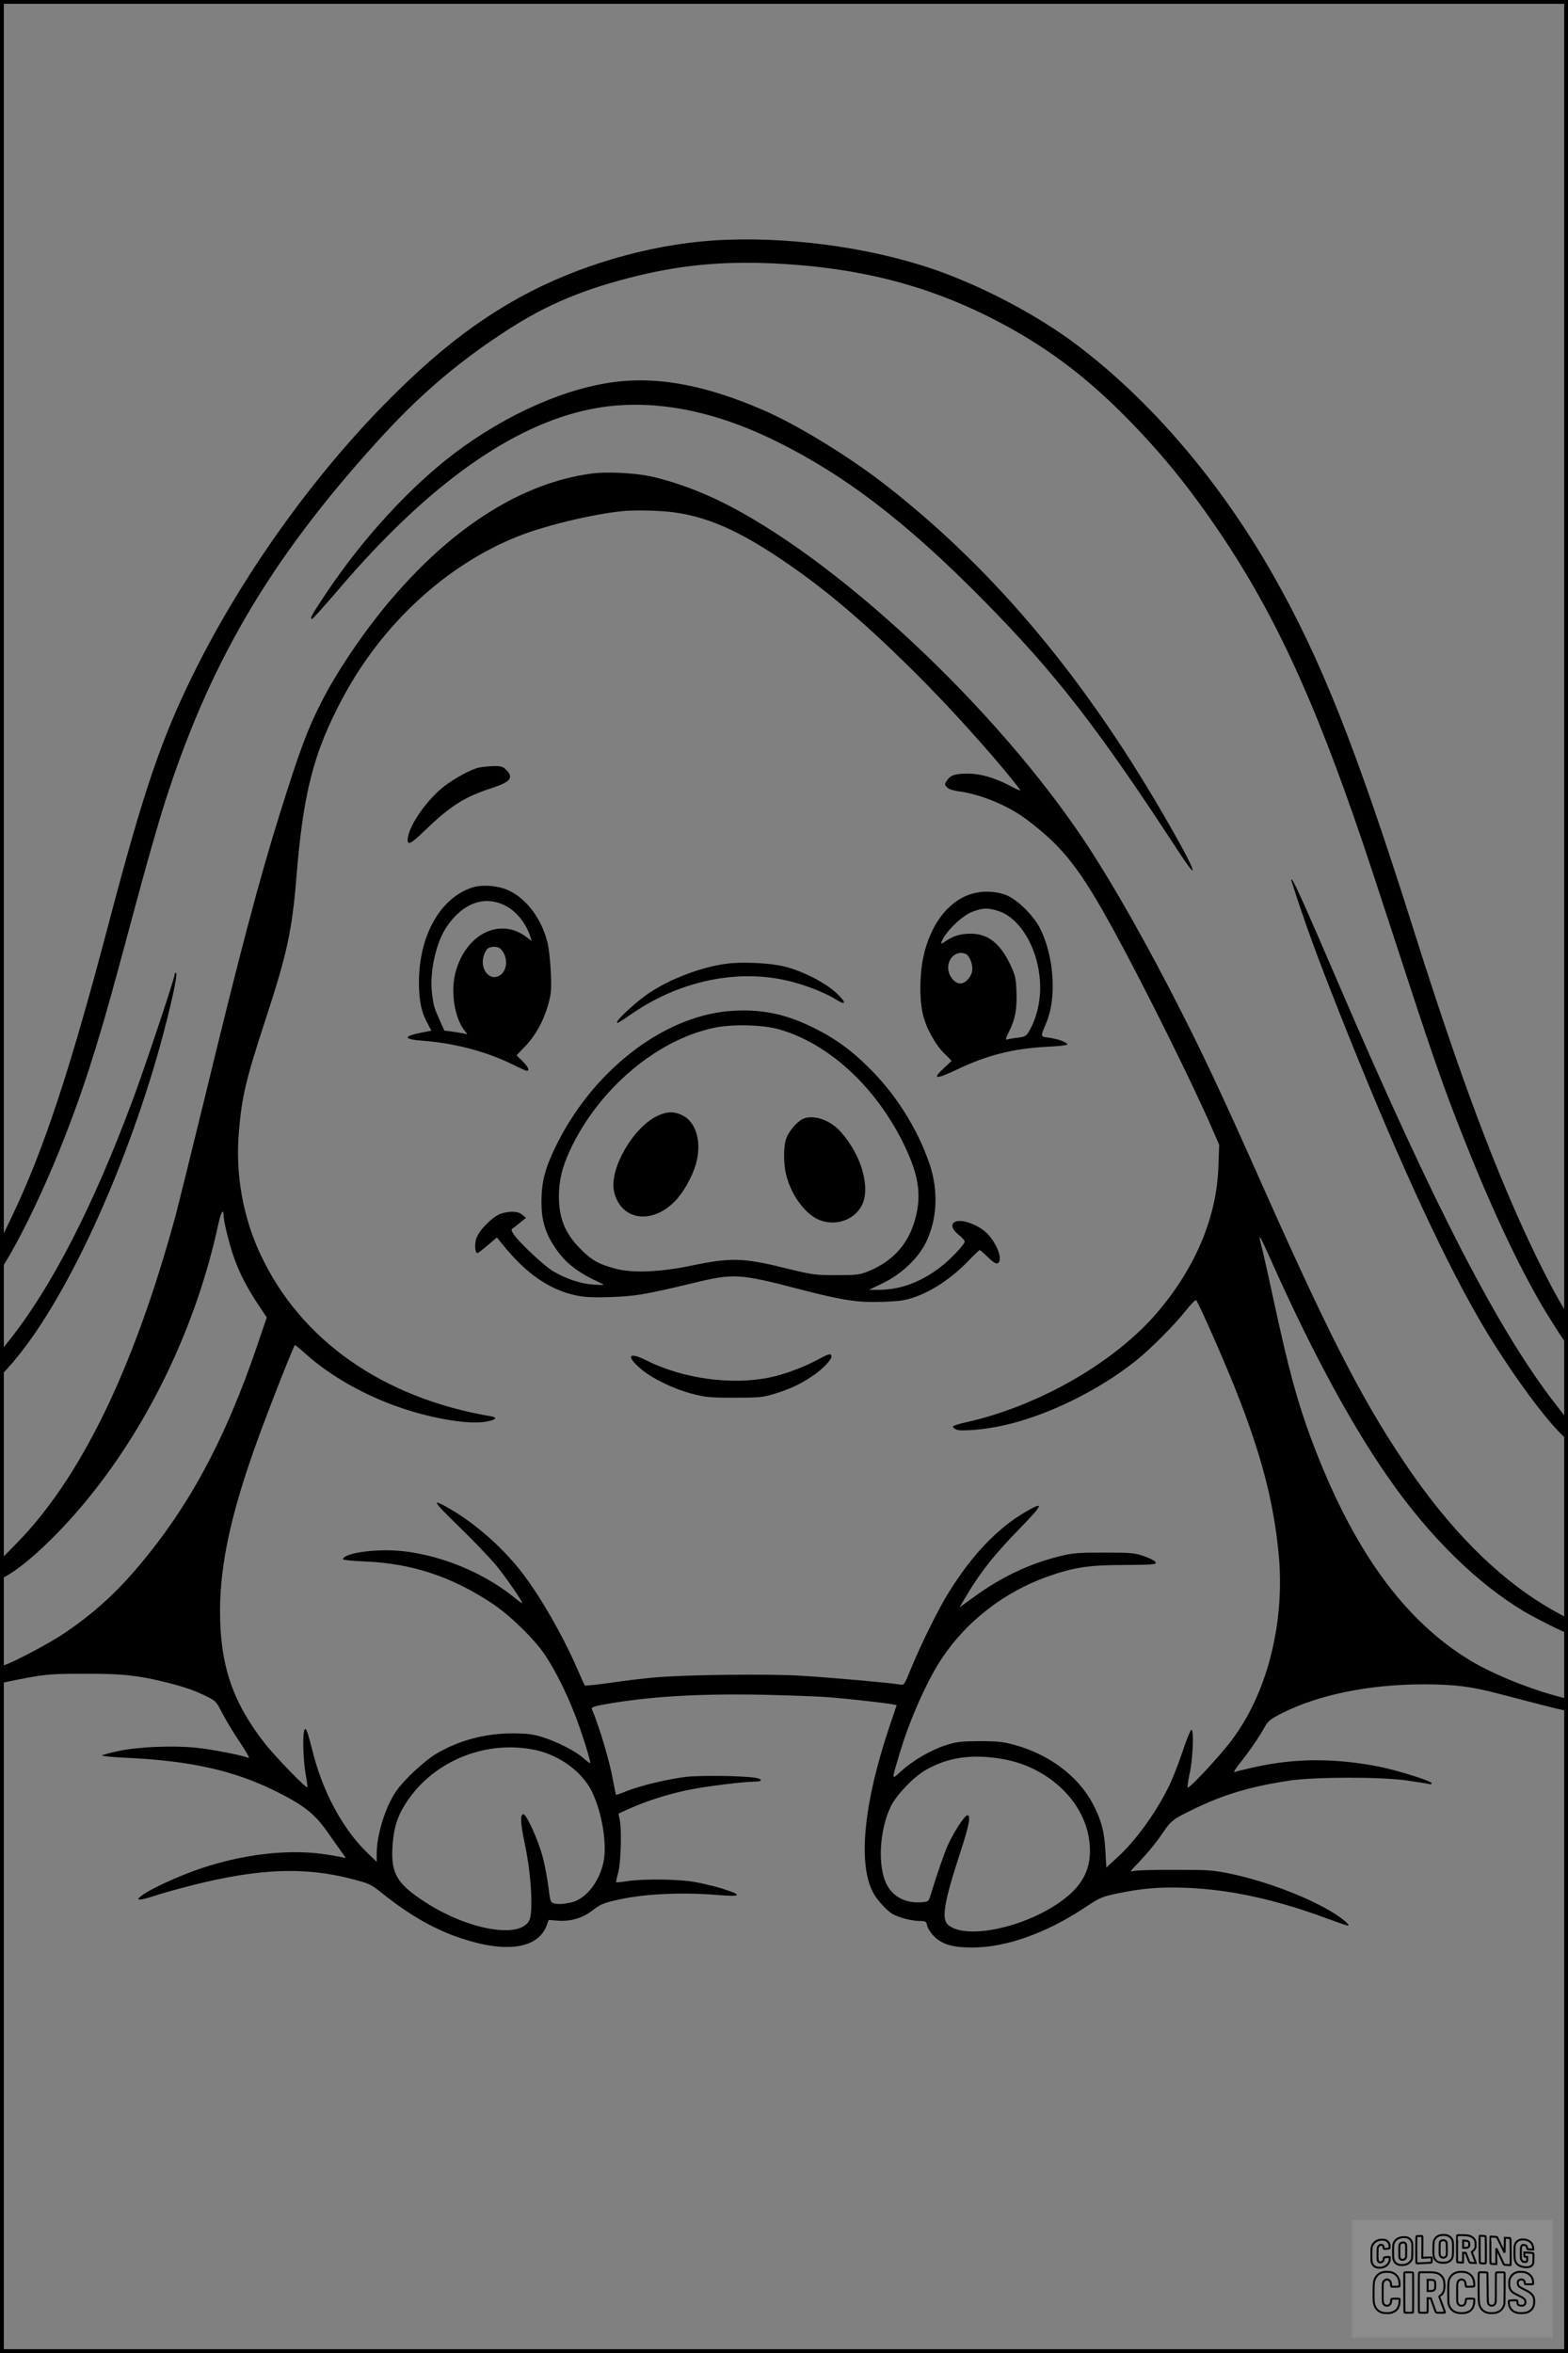 <?xml version="1.0" encoding="UTF-8"?>
<svg xmlns="http://www.w3.org/2000/svg" version="1.0" width="1024pt" height="1536pt" viewBox="0 0 1024 1536" preserveAspectRatio="xMidYMid meet">
  <rect x="0" y="0" width="1024" height="1536" fill="#808080" stroke="none"/>
  <g transform="translate(0.00 0.00) scale(1)">
    <g transform="translate(0,1536) scale(0.1,-0.1)" fill="#000000" stroke="none">
      <path d="M4655 13790 c-425 -29 -886 -165 -1259 -370 -296 -164 -547 -360 -851 -664 -500 -501 -968 -1157 -1285 -1801 -208 -422 -323 -763 -544 -1600 -258 -981 -430 -1502 -642 -1944 l-74 -154 0 -96 0 -96 29 45 c104 167 243 453 359 740 143 355 245 669 382 1175 43 160 115 424 159 588 45 164 106 377 137 475 293 930 691 1611 1395 2387 260 287 496 493 794 692 278 187 509 289 850 378 319 83 605 112 955 95 624 -30 1126 -176 1628 -474 234 -140 439 -302 652 -516 243 -244 433 -478 645 -795 373 -559 641 -1161 986 -2210 59 -181 175 -535 257 -785 163 -496 234 -692 379 -1050 182 -448 366 -825 525 -1074 114 -180 108 -176 108 -62 l0 97 -62 107 c-34 59 -101 188 -149 287 -254 526 -487 1145 -794 2115 -378 1198 -612 1787 -928 2339 -345 604 -798 1132 -1282 1495 -253 190 -610 378 -922 486 -431 149 -981 221 -1448 190z"></path>
      <path d="M4044 12870 c-335 -35 -736 -211 -1080 -472 -290 -220 -599 -558 -835 -912 -96 -144 -108 -166 -91 -166 5 0 83 87 173 192 579 679 1130 1073 1646 1177 360 73 762 7 1180 -194 467 -225 876 -536 1388 -1056 473 -480 746 -832 1275 -1643 46 -71 86 -124 88 -118 4 13 -39 100 -143 282 -536 944 -1140 1671 -1854 2228 -242 190 -589 402 -811 497 -359 155 -660 214 -936 185z"></path>
      <path d="M3865 12269 c-448 -60 -893 -337 -1297 -806 -178 -205 -370 -487 -473 -694 -90 -178 -137 -306 -264 -709 -140 -449 -258 -893 -496 -1875 -86 -352 -172 -698 -191 -770 -272 -994 -616 -1702 -1036 -2130 l-108 -110 0 -63 0 -63 41 23 c138 77 365 294 552 528 397 494 695 1128 833 1770 17 77 34 106 34 55 0 -34 35 -177 63 -260 36 -106 89 -210 158 -313 l61 -92 -62 -183 c-213 -625 -456 -1072 -798 -1468 -142 -165 -288 -294 -469 -415 -93 -62 -311 -178 -380 -202 -32 -11 -33 -13 -33 -68 0 -49 2 -55 17 -50 9 4 82 19 162 34 130 23 170 26 371 26 246 1 348 -10 531 -55 122 -30 191 -54 277 -97 49 -24 57 -33 93 -104 22 -43 73 -128 114 -189 44 -65 68 -108 58 -104 -47 18 -236 55 -341 66 -153 16 -377 6 -507 -21 -55 -12 -104 -25 -108 -29 -4 -4 61 -11 145 -15 430 -19 717 -83 993 -221 184 -92 253 -147 339 -272 39 -56 82 -116 95 -134 19 -25 21 -31 8 -26 -9 3 -67 14 -129 23 -268 40 -619 -12 -922 -136 -121 -49 -238 -107 -273 -136 -25 -21 -26 -23 -7 -24 11 0 53 11 92 24 40 14 152 45 250 70 430 108 727 121 1033 42 124 -32 128 -33 215 -103 172 -137 338 -231 506 -286 297 -99 503 -67 559 86 l12 34 62 -5 c79 -6 159 17 220 64 55 42 70 49 150 68 170 42 426 56 669 36 164 -14 170 -1 21 45 -44 13 -120 31 -170 40 -106 19 -339 21 -439 5 -38 -6 -70 -9 -72 -7 -2 1 4 30 13 62 18 64 24 278 10 348 l-8 38 68 31 c106 48 250 95 381 122 112 24 369 56 447 56 44 0 46 16 3 24 -75 14 -357 18 -458 7 -121 -15 -298 -57 -390 -94 -35 -15 -65 -25 -67 -23 -2 2 -10 42 -19 91 -22 125 -89 352 -138 466 -6 14 6 19 81 33 286 51 607 71 1033 63 173 -4 371 -11 440 -17 128 -10 365 -37 411 -46 l25 -5 -48 -142 c-166 -494 -206 -886 -108 -1078 27 -52 95 -126 134 -146 44 -23 124 -43 173 -43 38 0 42 -2 48 -31 4 -17 24 -48 46 -70 53 -53 125 -73 254 -72 217 1 477 94 724 257 101 67 117 75 210 94 163 35 283 45 451 39 293 -11 588 -75 933 -203 65 -24 123 -44 130 -44 20 1 -47 56 -120 98 -164 96 -423 193 -640 239 -119 25 -145 27 -368 27 -132 1 -253 -3 -270 -7 -28 -8 -27 -5 26 50 64 67 122 137 168 206 48 71 65 84 196 147 196 96 374 149 630 187 169 24 589 25 765 0 69 -10 133 -20 143 -23 9 -3 17 -1 17 5 0 15 -228 86 -350 110 -289 55 -544 54 -809 -5 -62 -14 -120 -28 -129 -32 -9 -3 9 26 40 64 60 76 121 165 159 233 20 37 37 50 114 89 239 120 570 187 925 187 204 -1 303 -13 490 -62 241 -63 384 -100 418 -106 32 -6 32 -6 32 33 0 38 -2 40 -42 50 -197 50 -438 147 -587 235 -442 264 -780 732 -1050 1457 -90 243 -146 450 -245 908 -36 168 -73 329 -81 359 -20 77 -6 54 60 -94 267 -598 526 -1080 776 -1437 264 -378 573 -682 880 -866 75 -45 269 -142 284 -142 3 0 5 21 5 48 l0 47 -72 39 c-334 182 -650 484 -940 897 -301 432 -517 844 -956 1829 -314 707 -440 972 -646 1368 -209 401 -419 763 -584 1002 -623 907 -1690 1875 -2421 2196 -134 59 -285 108 -390 128 -106 20 -277 27 -366 15z m540 -254 c243 -34 467 -140 805 -381 261 -186 526 -420 855 -755 216 -221 481 -520 599 -677 5 -7 -24 5 -65 27 -100 53 -196 81 -279 81 -82 0 -113 -10 -136 -45 -16 -24 -16 -27 0 -44 11 -12 38 -21 72 -26 145 -18 329 -94 449 -185 240 -181 347 -319 572 -730 195 -356 512 -995 638 -1285 l47 -108 -5 -141 c-11 -327 -145 -651 -391 -944 -278 -331 -779 -620 -1259 -727 -42 -9 -80 -21 -83 -26 -3 -5 7 -14 21 -21 30 -14 196 1 313 28 285 64 620 229 862 423 93 74 251 233 323 324 33 42 64 74 69 69 14 -14 180 -388 254 -575 168 -422 250 -730 284 -1076 44 -446 -72 -911 -305 -1219 -78 -105 -280 -321 -289 -311 -3 3 3 46 14 95 21 97 28 288 10 282 -6 -2 -31 -63 -55 -136 -25 -74 -62 -170 -83 -215 -83 -176 -220 -368 -344 -481 l-73 -67 -6 108 c-7 127 -26 200 -80 304 -95 183 -289 329 -519 390 -70 19 -110 23 -225 23 -124 -1 -149 -4 -220 -27 -100 -33 -214 -100 -289 -168 -66 -60 -66 -69 -9 121 66 219 176 467 275 616 162 243 409 433 691 533 170 60 269 75 500 75 179 1 207 3 205 16 -2 9 -33 26 -73 40 -65 23 -83 25 -265 25 -170 0 -207 -3 -290 -24 -199 -49 -384 -137 -564 -269 l-90 -65 29 49 c102 175 196 295 379 481 140 144 145 165 24 94 -184 -107 -348 -279 -501 -524 -65 -102 -185 -346 -248 -500 -44 -108 -44 -108 -74 -103 -53 10 -447 45 -641 57 -213 13 -752 7 -958 -11 -71 -6 -202 -22 -290 -35 -89 -13 -164 -20 -167 -17 -3 4 -27 57 -53 117 -92 210 -229 450 -350 610 -122 162 -306 326 -475 424 -129 75 -120 57 55 -113 94 -91 205 -207 247 -258 68 -85 167 -228 167 -242 0 -4 -24 13 -53 37 -228 185 -559 307 -836 307 -148 0 -281 -28 -281 -59 0 -4 65 -11 144 -14 309 -13 570 -100 836 -278 113 -76 265 -224 337 -329 65 -96 139 -243 197 -391 44 -113 106 -310 100 -318 -2 -2 -21 12 -44 32 -49 45 -172 108 -270 138 -60 19 -98 23 -190 24 -181 0 -351 -45 -499 -132 -81 -48 -218 -176 -267 -250 -70 -105 -124 -283 -124 -406 l0 -51 -71 69 c-156 155 -283 393 -349 658 -33 129 -41 151 -51 136 -14 -22 -10 -189 6 -284 9 -48 14 -90 12 -92 -8 -8 -214 204 -279 288 -211 271 -292 512 -291 869 1 306 75 643 245 1110 76 211 238 620 244 620 3 0 37 -28 75 -62 159 -143 393 -274 629 -352 208 -69 428 -105 539 -87 70 11 86 28 35 36 -703 120 -1237 494 -1500 1050 -117 246 -168 531 -144 805 19 233 47 347 176 741 138 421 171 574 199 914 45 562 113 824 303 1179 258 483 678 870 1145 1055 172 69 479 143 677 164 85 9 253 5 345 -8z m-895 -8082 c152 -36 294 -143 355 -267 68 -140 102 -351 75 -467 -30 -131 -118 -238 -211 -258 -56 -12 -84 -13 -115 -5 -18 5 -22 18 -32 102 -6 53 -23 142 -37 197 -29 111 -109 289 -128 282 -22 -7 -18 -60 14 -212 39 -189 52 -431 25 -482 -62 -121 -402 -61 -682 122 -182 118 -221 185 -211 359 7 118 31 198 88 286 180 279 533 419 859 343z m3034 -55 c288 -48 524 -261 566 -511 31 -181 -25 -309 -184 -421 -239 -170 -612 -248 -731 -154 -49 38 -33 141 76 475 59 182 71 243 46 243 -17 0 -89 -111 -126 -193 -25 -55 -69 -183 -115 -332 -12 -39 -14 -40 -64 -43 -100 -6 -181 37 -222 118 -60 118 -47 355 28 509 36 73 145 188 223 234 144 85 303 109 503 75z"></path>
      <path d="M3126 10349 c-54 -13 -160 -71 -228 -124 -105 -82 -217 -239 -233 -326 -12 -65 11 -56 113 43 162 156 255 216 432 273 124 40 147 69 95 120 -20 21 -33 25 -82 24 -32 -1 -75 -5 -97 -10z"></path>
      <path d="M3083 9566 c-208 -68 -346 -313 -347 -616 0 -124 16 -200 59 -276 l22 -42 -61 -12 c-126 -25 -124 -44 6 -54 206 -15 420 -72 586 -155 45 -22 86 -41 92 -41 21 0 9 27 -28 63 l-39 38 57 59 c68 71 121 167 151 275 19 70 21 96 16 210 -3 72 -13 159 -22 194 -37 150 -133 280 -248 336 -70 34 -177 43 -244 21z m215 -117 c74 -36 139 -118 167 -208 l7 -24 -34 26 c-167 128 -385 27 -458 -212 -42 -133 -14 -320 59 -405 15 -18 15 -19 -9 -13 -14 3 -48 9 -77 13 l-51 6 -30 67 c-37 84 -40 92 -50 170 -19 139 24 339 97 444 105 153 245 203 379 136z m-25 -287 c45 -49 42 -134 -6 -167 -67 -47 -137 38 -107 129 6 20 19 40 28 46 27 15 68 12 85 -8z"></path>
      <path d="M6333 9521 c-147 -50 -261 -205 -304 -413 -23 -111 -25 -265 -4 -361 19 -89 78 -200 140 -262 l50 -50 -47 -44 c-84 -77 -62 -81 83 -12 198 94 365 136 589 148 72 3 130 10 130 15 0 14 -61 36 -119 44 -59 8 -58 2 -17 100 67 159 50 423 -37 604 -43 91 -154 200 -231 229 -70 26 -161 27 -233 2z m187 -108 c153 -49 274 -272 273 -503 0 -100 -27 -205 -73 -282 -18 -32 -26 -36 -74 -42 -30 -3 -61 -9 -70 -12 -11 -4 -8 10 14 53 40 79 53 149 48 262 -3 85 -8 105 -39 172 -67 141 -147 204 -259 204 -66 0 -114 -14 -162 -47 -38 -26 -40 -23 -16 20 39 66 128 147 188 170 68 26 103 27 170 5z m-215 -279 c23 -9 45 -57 45 -98 0 -23 -9 -45 -26 -66 -36 -43 -79 -39 -112 10 -54 79 10 185 93 154z"></path>
      <path d="M4745 9069 c-166 -22 -367 -98 -507 -192 -78 -52 -208 -171 -208 -189 0 -11 2 -10 103 59 328 223 723 296 1065 197 101 -29 203 -72 261 -108 68 -43 71 -23 7 38 -70 68 -222 147 -341 176 -94 24 -278 33 -380 19z"></path>
      <path d="M4764 8760 c-440 -36 -901 -397 -1139 -892 -67 -140 -88 -223 -89 -353 0 -119 24 -202 86 -295 70 -105 148 -166 308 -239 21 -9 12 -11 -50 -7 -85 5 -180 36 -267 87 -59 35 -226 191 -259 243 -18 29 -18 29 5 45 12 9 34 26 49 39 l27 22 -24 20 c-26 23 -75 26 -135 9 -54 -15 -150 -111 -166 -166 -12 -40 -7 -93 8 -93 4 0 34 23 67 51 l60 51 35 -43 c154 -192 307 -298 481 -335 57 -12 109 -15 229 -11 161 6 222 16 535 91 267 65 303 63 705 -42 276 -71 372 -86 538 -80 122 5 146 9 220 36 110 41 229 122 326 221 43 45 81 81 84 81 4 0 27 -21 53 -46 31 -31 53 -45 63 -41 41 16 -4 138 -77 204 -42 39 -121 73 -168 73 -62 0 -66 -45 -9 -90 22 -17 40 -37 40 -44 0 -20 -96 -121 -163 -171 -128 -97 -259 -144 -397 -145 l-65 0 95 46 c120 59 228 162 278 266 73 150 81 335 23 508 -73 216 -204 430 -364 597 -130 135 -242 219 -392 293 -186 93 -351 126 -551 110z m326 -120 c323 -93 627 -373 810 -744 93 -191 116 -313 86 -456 -39 -186 -146 -312 -321 -381 -53 -21 -76 -23 -205 -23 -140 0 -153 2 -345 49 -259 64 -347 66 -590 15 -216 -45 -395 -52 -509 -21 -109 30 -152 54 -227 130 -98 99 -139 199 -139 339 0 108 21 192 74 307 187 398 566 718 941 796 122 25 317 20 425 -11z"></path>
      <path d="M4294 8076 c-159 -74 -316 -347 -284 -493 42 -190 247 -221 400 -62 54 56 110 156 134 238 40 138 6 271 -83 318 -56 29 -103 29 -167 -1z"></path>
      <path d="M5244 8056 c-41 -18 -98 -87 -112 -135 -16 -53 -15 -166 3 -234 35 -134 127 -257 219 -292 105 -40 223 1 273 94 60 115 1 327 -135 481 -69 79 -180 117 -248 86z"></path>
      <path d="M5353 6491 c-97 -53 -217 -99 -318 -121 -251 -55 -575 -11 -817 111 -110 55 -130 29 -41 -50 73 -65 211 -134 338 -168 91 -24 116 -27 280 -27 167 0 186 2 268 27 99 31 166 62 248 118 61 41 119 102 119 124 0 22 -18 18 -77 -14z"></path>
      <path d="M8434 9610 c86 -271 166 -490 319 -875 341 -861 647 -1534 897 -1970 168 -294 417 -642 549 -770 l41 -39 0 67 0 66 -76 98 c-374 478 -794 1291 -1419 2743 -213 496 -291 670 -306 685 -7 7 -9 5 -5 -5z"></path>
      <path d="M1140 8996 c0 -23 -200 -621 -275 -821 -259 -695 -532 -1224 -809 -1570 l-56 -70 0 -80 1 -80 46 50 c326 355 702 1124 954 1955 86 284 167 630 148 630 -5 0 -9 -7 -9 -14z"></path>
    </g>
  </g>
  <rect x="0.0" y="0.0" width="1024.0" height="1536.0" fill="none" stroke="black" stroke-width="5"></rect>
  <g transform="translate(882.93 1449.20) scale(0.128)" opacity="1.0">
    <rect x="0" y="0" width="1024.0" height="600.0" fill="white" fill-opacity="0.1"></rect>
    <g transform="translate(0,650) scale(0.1,-0.1)" stroke="none">
      <path fill="none" stroke="#000000" stroke-width="100" d="M4491 5720 c-164 -43 -269 -147 -319 -315 -19 -65 -29 -577 -13 -693 25 -190 116 -310 276 -367 63 -23 284 -32 370 -16 122 22 249 110 294 205 51 104 56 150 56 496 0 341 -4 385 -48 478 -46 100 -156 184 -282 217 -83 21 -241 19 -334 -5z m270 -273 c19 -12 43 -40 54 -62 18 -37 20 -64 23 -320 5 -339 -1 -384 -56 -436 -87 -82 -235 -56 -289 51 -22 43 -23 53 -23 335 0 314 7 370 52 412 34 32 66 42 139 42 53 1 73 -4 100 -22z"></path>
      <path fill="none" stroke="#000000" stroke-width="100" d="M5367 5723 c-4 -3 -7 -311 -7 -683 0 -618 1 -679 17 -691 12 -10 51 -14 152 -14 l136 0 3 248 2 248 67 -3 67 -3 34 -85 c18 -47 58 -152 89 -235 30 -82 63 -158 73 -168 14 -15 40 -19 165 -24 l148 -6 -5 34 c-4 19 -49 143 -102 276 -53 133 -96 246 -96 251 0 6 15 19 33 31 53 33 104 92 134 156 27 57 28 67 27 195 0 115 -4 144 -23 193 -31 80 -76 135 -148 183 -83 56 -166 82 -303 94 -129 11 -453 14 -463 3z m541 -300 c55 -27 77 -73 77 -163 0 -61 -4 -82 -23 -111 -34 -55 -73 -69 -191 -69 l-101 0 0 187 0 186 101 -6 c66 -4 114 -12 137 -24z"></path>
      <path fill="none" stroke="#000000" stroke-width="100" d="M6514 5685 c-4 -9 -5 -320 -2 -690 3 -511 7 -678 16 -687 19 -19 273 -30 291 -13 11 11 13 126 12 675 -1 364 -6 672 -11 685 -11 28 -27 31 -187 40 -99 6 -114 5 -119 -10z"></path>
      <path fill="none" stroke="#000000" stroke-width="100" d="M3355 5683 c-27 -3 -55 -9 -62 -15 -10 -8 -13 -150 -13 -683 0 -592 2 -674 15 -685 12 -10 52 -11 173 -6 362 15 578 29 590 38 8 7 12 46 12 129 0 108 -2 119 -20 129 -11 6 -24 9 -28 7 -4 -3 -103 -8 -221 -12 l-214 -7 5 545 c4 384 2 549 -5 556 -11 11 -120 12 -232 4z"></path>
      <path fill="none" stroke="#000000" stroke-width="100" d="M7067 5654 c-4 -4 -7 -310 -7 -680 0 -625 1 -673 18 -692 15 -18 31 -21 152 -24 l134 -3 -3 400 c-2 277 1 397 8 390 11 -11 153 -311 251 -530 96 -215 128 -281 142 -292 7 -6 82 -14 165 -17 l153 -7 11 28 c14 34 3 1333 -11 1347 -5 5 -70 11 -144 14 l-136 5 -1 -54 c-1 -30 -5 -200 -8 -379 l-6 -325 -73 150 c-40 83 -123 256 -184 385 -61 129 -117 242 -125 252 -11 12 -40 18 -121 22 -59 4 -130 9 -157 12 -28 3 -54 2 -58 -2z"></path>
      <path fill="none" stroke="#000000" stroke-width="100" d="M2507 5614 c-220 -49 -342 -159 -394 -357 -24 -91 -24 -641 0 -740 57 -233 232 -339 510 -310 56 6 127 21 158 33 76 29 187 114 226 174 64 95 67 114 71 505 2 232 -1 371 -8 404 -27 126 -116 235 -228 278 -74 29 -236 35 -335 13z m191 -281 c15 -11 36 -35 47 -54 19 -32 20 -52 20 -349 0 -309 0 -316 -23 -362 -31 -62 -75 -89 -155 -95 -53 -4 -67 -2 -97 19 -19 13 -44 41 -55 63 -19 37 -20 60 -20 350 0 337 2 351 60 405 54 51 169 63 223 23z"></path>
      <path fill="none" stroke="#000000" stroke-width="100" d="M8568 5491 c-133 -43 -219 -134 -262 -280 -13 -45 -16 -107 -16 -343 0 -320 9 -395 60 -506 73 -156 258 -255 506 -269 191 -11 324 47 376 165 19 42 22 70 26 288 4 209 3 242 -11 256 -19 18 -186 38 -347 41 l-105 2 -3 -95 c-1 -52 2 -102 7 -109 6 -10 33 -16 75 -19 l66 -4 0 -105 c0 -98 -1 -105 -26 -130 -23 -23 -31 -25 -99 -21 -64 3 -79 7 -112 34 -21 16 -49 52 -63 80 -25 49 -25 51 -25 324 0 303 6 348 56 402 28 29 32 30 99 26 105 -6 152 -50 167 -158 8 -53 9 -54 48 -62 22 -5 90 -10 150 -11 l110 -2 3 43 c4 52 -30 180 -66 245 -53 99 -179 183 -317 212 -96 20 -226 18 -297 -4z"></path>
      <path fill="none" stroke="#000000" stroke-width="100" d="M1390 5484 c-203 -45 -359 -207 -390 -404 -13 -83 -13 -616 0 -694 20 -123 100 -235 203 -281 98 -45 271 -51 387 -13 211 67 340 238 340 451 0 54 -3 69 -17 74 -24 9 -264 -15 -280 -28 -7 -7 -13 -31 -13 -60 0 -56 -13 -95 -43 -128 -31 -34 -95 -61 -144 -61 -35 0 -48 6 -77 35 -52 52 -58 99 -54 423 3 257 5 280 24 323 42 89 120 132 202 109 53 -14 72 -42 81 -120 11 -90 15 -92 150 -79 62 6 125 15 138 20 25 9 25 10 21 107 -3 82 -9 106 -33 155 -33 68 -97 130 -163 160 -60 27 -235 33 -332 11z"></path>
      <path fill="none" stroke="#000000" stroke-width="100" d="M1600 3845 c-239 -44 -424 -235 -476 -495 -22 -109 -33 -831 -15 -1000 31 -300 174 -492 425 -572 45 -15 100 -21 211 -25 181 -6 263 8 380 66 147 73 214 152 266 311 26 78 32 117 37 219 4 98 2 125 -9 132 -22 14 -393 11 -407 -3 -7 -7 -12 -39 -12 -73 0 -169 -84 -275 -217 -275 -68 0 -110 18 -150 64 -65 73 -68 99 -68 606 0 446 1 456 22 515 78 208 337 201 392 -11 6 -23 13 -75 16 -115 3 -41 10 -78 15 -83 10 -10 289 -10 357 0 63 9 67 18 60 147 -12 210 -62 331 -181 445 -86 82 -165 123 -280 146 -94 19 -261 20 -366 1z"></path>
      <path fill="none" stroke="#000000" stroke-width="100" d="M5376 3840 c-151 -39 -268 -118 -350 -237 -106 -157 -118 -245 -114 -863 4 -463 5 -477 27 -550 33 -106 72 -178 131 -243 123 -135 290 -197 526 -197 326 0 528 127 610 384 34 106 48 339 20 349 -29 12 -386 9 -400 -2 -7 -6 -16 -44 -20 -85 -17 -192 -81 -266 -226 -266 -93 1 -163 55 -197 152 -16 48 -18 92 -18 503 0 437 1 452 22 520 26 81 57 119 121 147 78 35 188 8 237 -56 30 -40 55 -133 55 -206 0 -92 6 -95 157 -92 70 1 161 5 201 8 87 8 88 9 78 158 -12 189 -62 314 -170 422 -76 76 -130 109 -241 144 -102 33 -337 38 -449 10z"></path>
      <path fill="none" stroke="#000000" stroke-width="100" d="M8441 3845 c-204 -45 -357 -196 -406 -402 -24 -99 -17 -331 13 -416 47 -137 141 -225 342 -323 334 -162 396 -203 438 -284 19 -37 23 -57 20 -116 -3 -59 -8 -77 -30 -107 -39 -50 -98 -70 -190 -65 -137 7 -187 57 -188 185 0 95 4 94 -223 86 -106 -3 -198 -10 -204 -16 -17 -13 -17 -107 1 -200 44 -226 196 -375 436 -423 103 -20 339 -15 435 10 199 53 340 189 391 377 21 78 28 222 15 311 -16 115 -56 191 -145 276 -85 81 -145 117 -386 235 -250 122 -298 173 -301 319 -3 109 52 167 164 175 115 8 183 -49 194 -164 3 -32 10 -64 16 -70 10 -14 340 -17 387 -4 24 7 25 9 22 92 -5 150 -54 269 -153 369 -69 70 -189 133 -297 155 -90 18 -265 18 -351 0z"></path>
      <path fill="none" stroke="#000000" stroke-width="100" d="M2710 3833 c-14 -2 -29 -9 -35 -14 -7 -7 -9 -354 -7 -1017 3 -910 5 -1008 20 -1019 20 -16 384 -18 413 -3 19 10 19 32 19 1019 0 923 -1 1010 -16 1022 -13 10 -61 14 -193 16 -97 1 -187 -1 -201 -4z"></path>
      <path fill="none" stroke="#000000" stroke-width="100" d="M3455 3833 c-47 -12 -45 32 -45 -1034 0 -987 0 -1009 19 -1019 12 -6 98 -10 210 -10 159 0 192 3 205 16 14 13 16 61 16 370 l0 355 81 -3 82 -3 88 -245 c49 -135 105 -292 124 -350 20 -58 45 -113 57 -122 18 -16 45 -18 229 -18 184 0 210 2 216 16 7 19 16 -7 -153 448 -74 197 -134 362 -134 366 0 4 23 22 50 40 162 104 228 273 217 560 -8 225 -46 336 -153 450 -104 110 -219 160 -413 179 -101 11 -657 13 -696 4z m721 -409 c64 -48 69 -61 72 -231 4 -176 -7 -223 -59 -267 -43 -36 -89 -46 -216 -46 l-113 0 0 286 0 286 144 -4 c127 -3 148 -5 172 -24z"></path>
      <path fill="none" stroke="#000000" stroke-width="100" d="M6510 3834 c-51 -11 -50 7 -50 -683 1 -672 7 -842 35 -951 45 -175 148 -311 289 -380 117 -58 200 -73 376 -68 124 4 156 9 225 32 108 37 176 79 246 153 61 66 117 169 140 258 9 37 13 248 16 831 4 727 3 782 -13 795 -13 11 -57 14 -204 14 -171 0 -190 -2 -209 -19 -21 -19 -21 -19 -21 -746 0 -782 0 -782 -52 -861 -64 -95 -228 -106 -302 -19 -61 73 -60 64 -66 877 -4 562 -8 745 -17 754 -13 13 -341 23 -393 13z"></path>
    </g>
  </g>
</svg>
